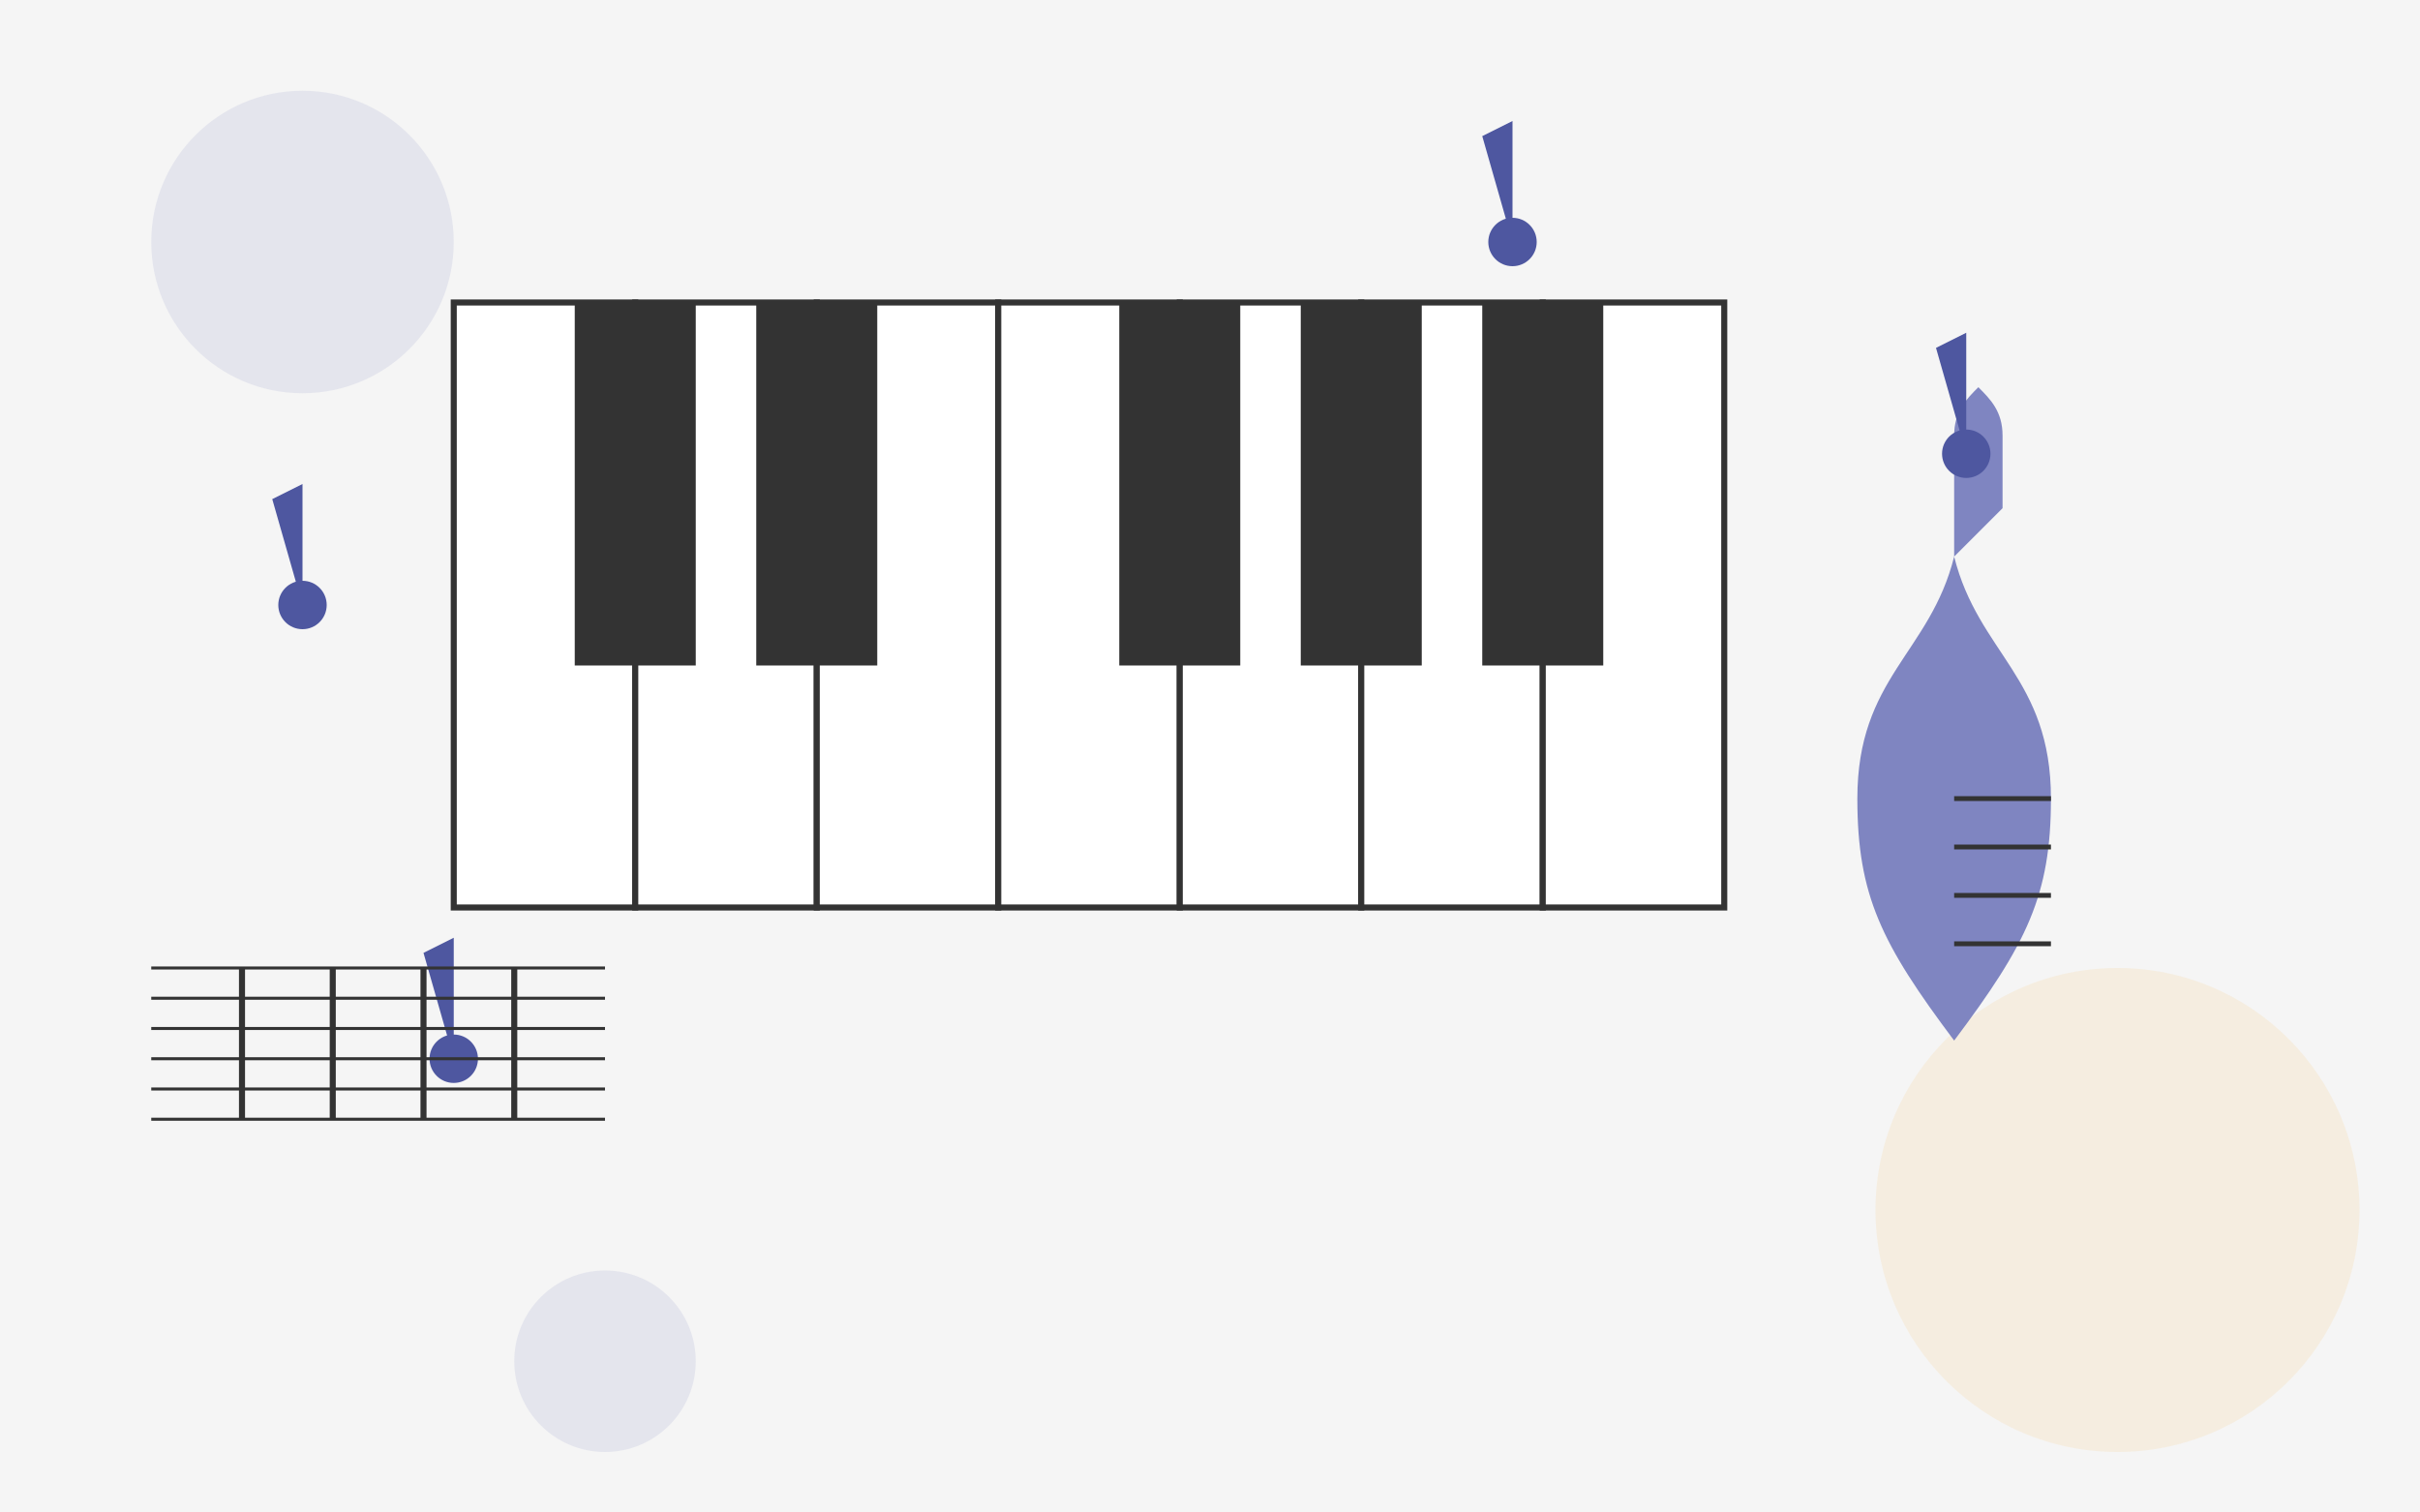 <svg xmlns="http://www.w3.org/2000/svg" viewBox="0 0 800 500" width="800" height="500">
  <!-- Background -->
  <rect x="0" y="0" width="800" height="500" fill="#f5f5f5" />
  
  <!-- Decorative circles -->
  <circle cx="100" cy="80" r="50" fill="#4e57a0" opacity="0.1" />
  <circle cx="700" cy="400" r="80" fill="#f5a623" opacity="0.1" />
  <circle cx="200" cy="450" r="30" fill="#4e57a0" opacity="0.1" />
  
  <!-- Piano keyboard -->
  <g transform="translate(150, 100)">
    <!-- White keys -->
    <rect x="0" y="0" width="60" height="200" fill="white" stroke="#333" stroke-width="2" />
    <rect x="60" y="0" width="60" height="200" fill="white" stroke="#333" stroke-width="2" />
    <rect x="120" y="0" width="60" height="200" fill="white" stroke="#333" stroke-width="2" />
    <rect x="180" y="0" width="60" height="200" fill="white" stroke="#333" stroke-width="2" />
    <rect x="240" y="0" width="60" height="200" fill="white" stroke="#333" stroke-width="2" />
    <rect x="300" y="0" width="60" height="200" fill="white" stroke="#333" stroke-width="2" />
    <rect x="360" y="0" width="60" height="200" fill="white" stroke="#333" stroke-width="2" />
    
    <!-- Black keys -->
    <rect x="40" y="0" width="40" height="120" fill="#333" />
    <rect x="100" y="0" width="40" height="120" fill="#333" />
    <rect x="220" y="0" width="40" height="120" fill="#333" />
    <rect x="280" y="0" width="40" height="120" fill="#333" />
    <rect x="340" y="0" width="40" height="120" fill="#333" />
  </g>
  
  <!-- Violin silhouette -->
  <g transform="translate(550, 120) scale(0.8)">
    <path d="M120,280 C90,240 80,220 80,180 C80,130 110,120 120,80 C130,120 160,130 160,180 C160,220 150,240 120,280 Z" fill="#7f85c1" />
    <path d="M120,80 L120,30 C120,20 125,15 130,10 C135,15 140,20 140,30 L140,60 L120,80 Z" fill="#7f85c1" />
    <line x1="120" y1="180" x2="160" y2="180" stroke="#333" stroke-width="2" />
    <line x1="120" y1="200" x2="160" y2="200" stroke="#333" stroke-width="2" />
    <line x1="120" y1="220" x2="160" y2="220" stroke="#333" stroke-width="2" />
    <line x1="120" y1="240" x2="160" y2="240" stroke="#333" stroke-width="2" />
  </g>

  <!-- Musical notes -->
  <g fill="#4e57a0">
    <circle cx="100" cy="200" r="8" />
    <path d="M100,200 L100,160 L90,165 Z" />
    
    <circle cx="150" cy="350" r="8" />
    <path d="M150,350 L150,310 L140,315 Z" />
    
    <circle cx="650" cy="150" r="8" />
    <path d="M650,150 L650,110 L640,115 Z" />
    
    <circle cx="500" cy="80" r="8" />
    <path d="M500,80 L500,40 L490,45 Z" />
  </g>

  <!-- Guitar strings -->
  <g transform="translate(50, 320)">
    <line x1="0" y1="0" x2="150" y2="0" stroke="#333" stroke-width="1" />
    <line x1="0" y1="10" x2="150" y2="10" stroke="#333" stroke-width="1" />
    <line x1="0" y1="20" x2="150" y2="20" stroke="#333" stroke-width="1" />
    <line x1="0" y1="30" x2="150" y2="30" stroke="#333" stroke-width="1" />
    <line x1="0" y1="40" x2="150" y2="40" stroke="#333" stroke-width="1" />
    <line x1="0" y1="50" x2="150" y2="50" stroke="#333" stroke-width="1" />
    
    <line x1="30" y1="0" x2="30" y2="50" stroke="#333" stroke-width="2" />
    <line x1="60" y1="0" x2="60" y2="50" stroke="#333" stroke-width="2" />
    <line x1="90" y1="0" x2="90" y2="50" stroke="#333" stroke-width="2" />
    <line x1="120" y1="0" x2="120" y2="50" stroke="#333" stroke-width="2" />
  </g>
</svg>
